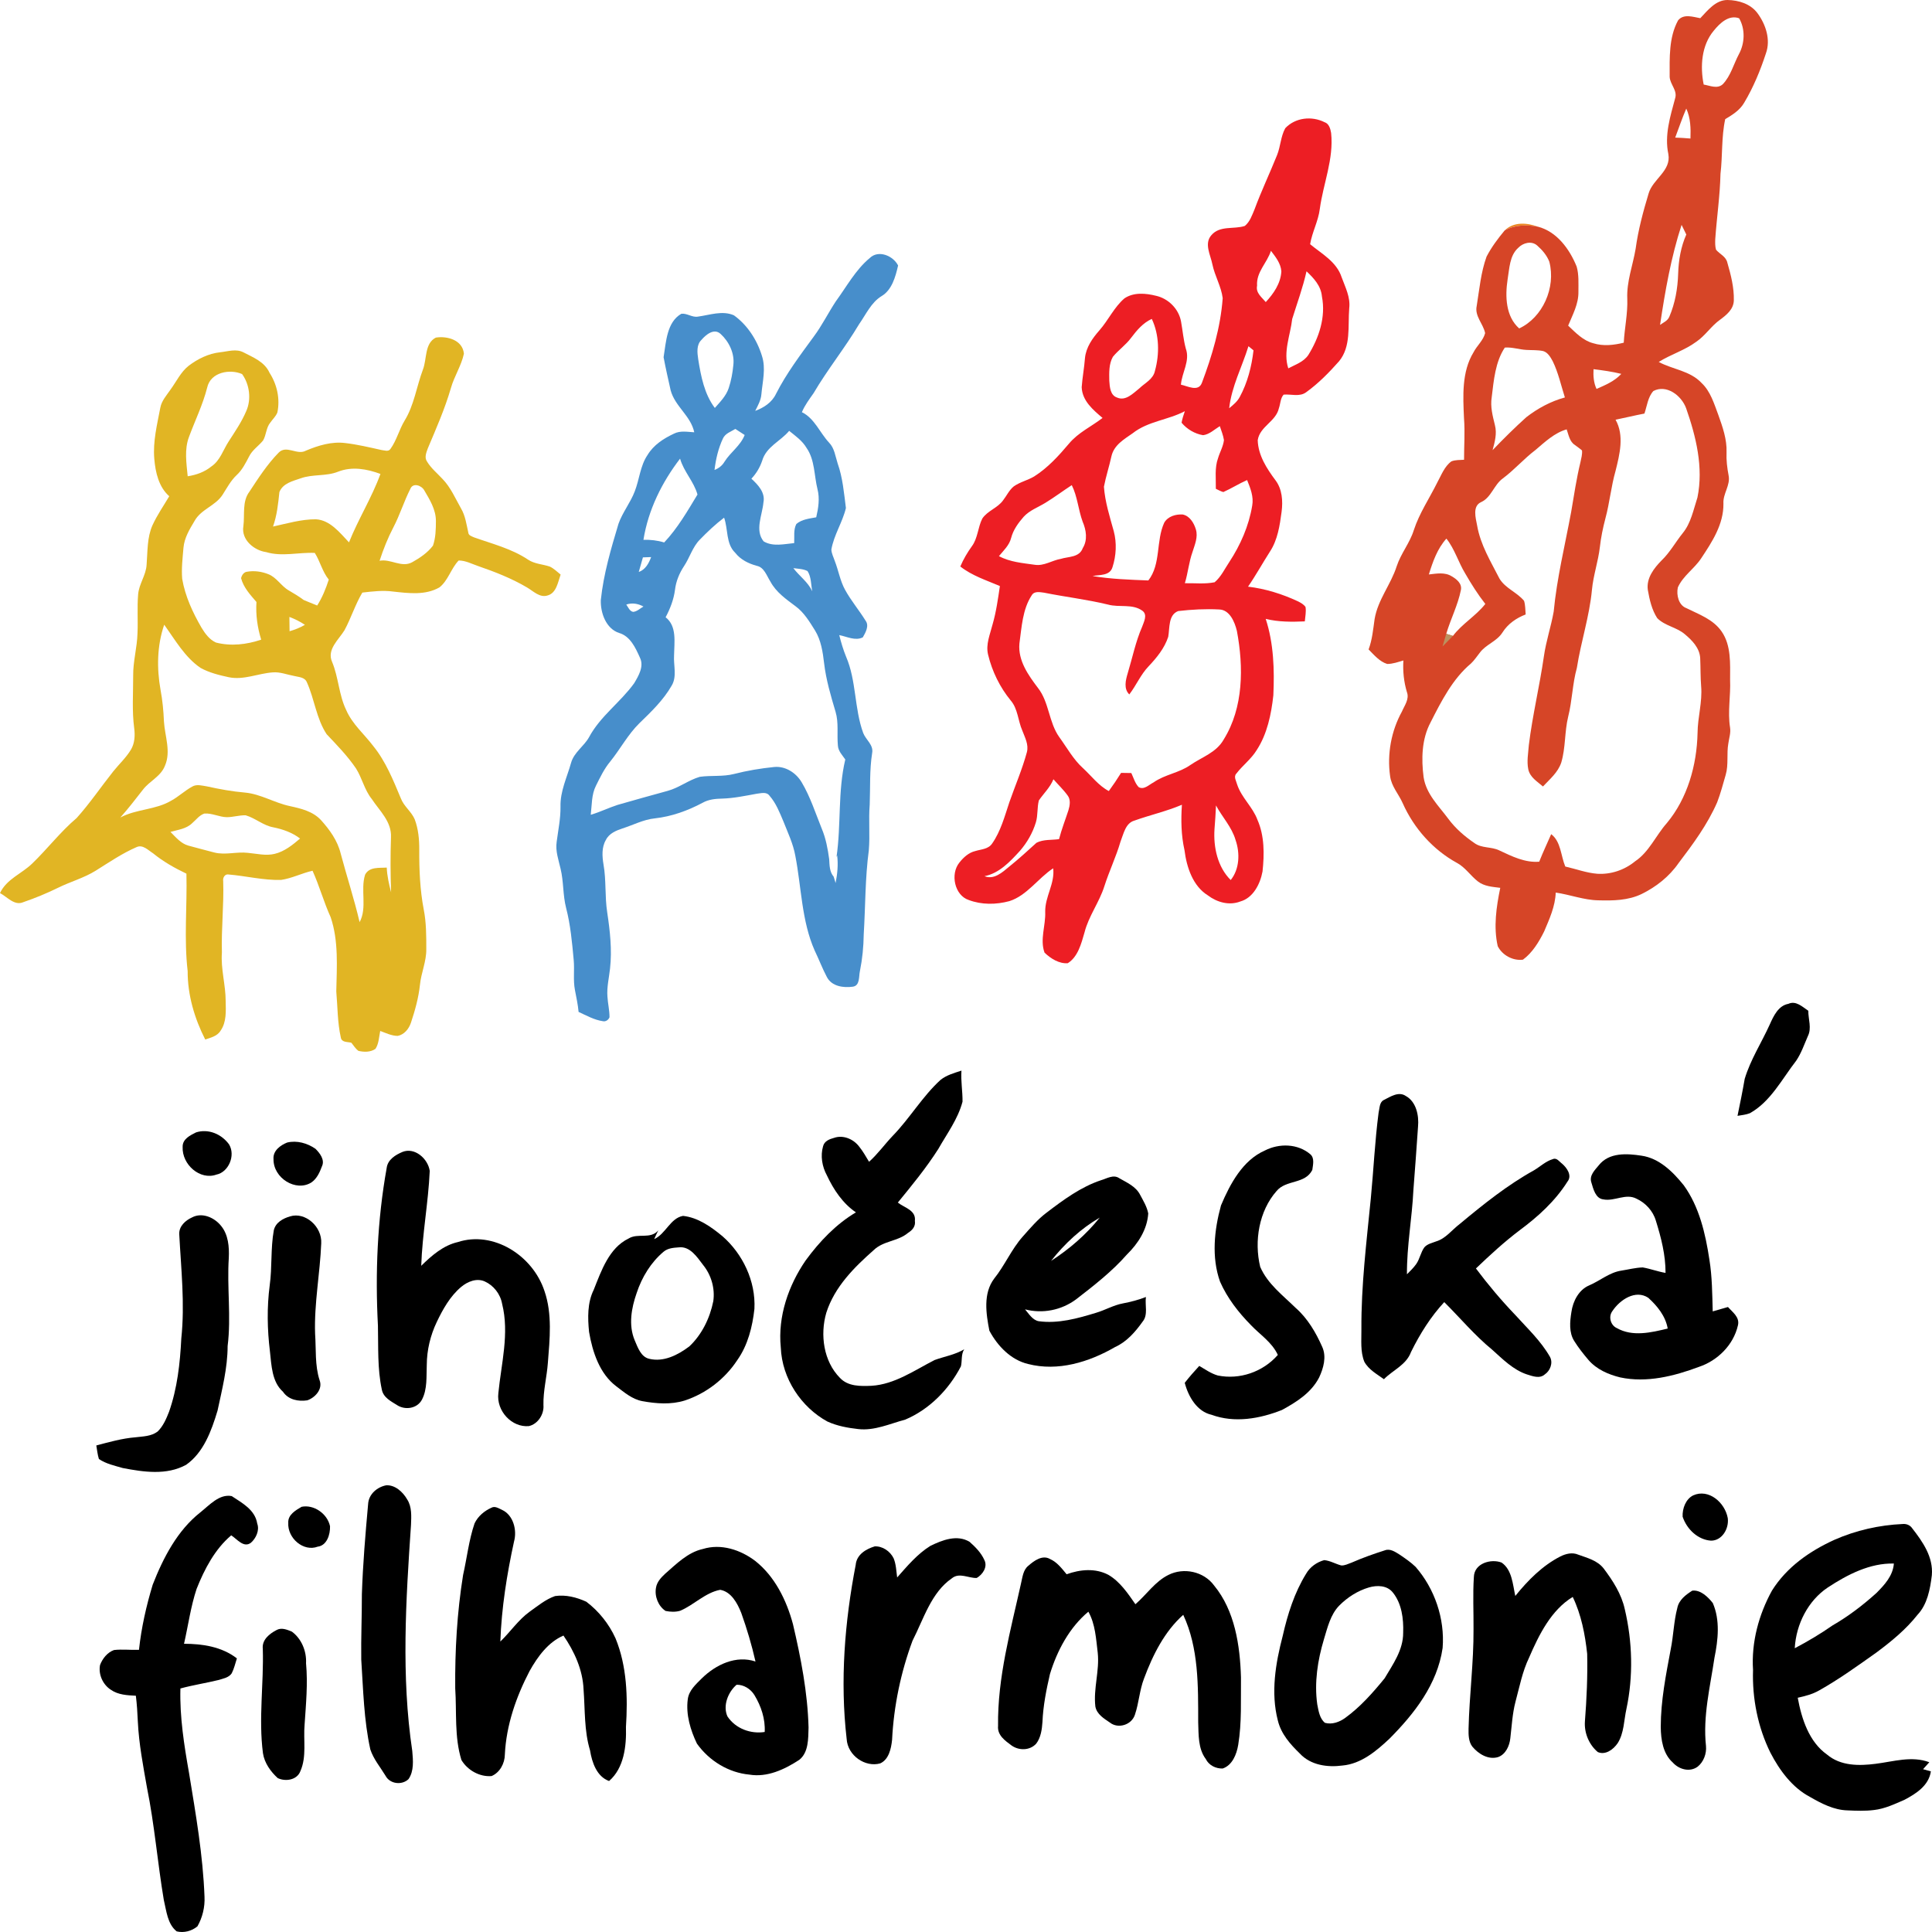 <?xml version="1.0" encoding="UTF-8" standalone="no"?>
<!DOCTYPE svg PUBLIC "-//W3C//DTD SVG 1.1//EN" "http://www.w3.org/Graphics/SVG/1.1/DTD/svg11.dtd">
<svg width="100%" height="100%" viewBox="0 0 150 150" version="1.1" xmlns="http://www.w3.org/2000/svg" xmlns:xlink="http://www.w3.org/1999/xlink" xml:space="preserve" xmlns:serif="http://www.serif.com/" style="fill-rule:evenodd;clip-rule:evenodd;stroke-linejoin:round;stroke-miterlimit:2;">
    <g transform="matrix(1,0,0,1,-10,-10)">
        <g id="svg1">
            <g>
                <path d="M126.826,27.886C127.529,27.202 128.562,27.29 129.401,27.599C128.539,27.437 127.621,27.451 126.826,27.886Z" style="fill:rgb(236,136,35);fill-rule:nonzero;"/>
                <path d="M145.01,14.201C144.597,14.98 144.37,15.903 143.754,16.541C143.325,16.93 142.755,16.643 142.274,16.565C141.988,15.149 142.107,13.52 143.046,12.395C143.523,11.8 144.231,11.126 145.026,11.42C145.511,12.258 145.468,13.359 145.01,14.201ZM141.247,20.755C140.852,20.718 140.456,20.697 140.062,20.684C140.344,19.933 140.605,19.17 140.922,18.431C141.257,19.155 141.276,19.966 141.247,20.755ZM140.292,31.239C140.258,32.39 140.058,33.548 139.602,34.6C139.468,34.916 139.137,35.041 138.887,35.224C139.279,32.6 139.738,29.975 140.558,27.459C140.677,27.709 140.8,27.96 140.924,28.209C140.505,29.155 140.323,30.198 140.292,31.239ZM140.91,41.694C141.678,43.891 142.269,46.285 141.789,48.625C141.479,49.575 141.285,50.617 140.646,51.393C140.086,52.089 139.651,52.894 139.005,53.512C138.422,54.105 137.806,54.886 137.937,55.805C138.07,56.565 138.249,57.35 138.668,57.994C139.274,58.603 140.171,58.691 140.816,59.246C141.367,59.71 141.963,60.305 142.003,61.102C142.036,61.827 142.018,62.552 142.076,63.277C142.18,64.498 141.808,65.686 141.798,66.901C141.743,69.42 141.01,71.985 139.419,73.897C138.562,74.862 138.032,76.152 136.945,76.875C136.115,77.555 135.06,77.904 134.013,77.839C133.163,77.773 132.355,77.463 131.528,77.278C131.178,76.439 131.192,75.336 130.433,74.764C130.125,75.479 129.788,76.177 129.505,76.902C128.405,76.994 127.389,76.488 126.408,76.027C125.787,75.72 125.033,75.878 124.459,75.445C123.699,74.923 122.987,74.309 122.429,73.549C121.695,72.559 120.729,71.65 120.529,70.342C120.343,68.921 120.381,67.375 121.065,66.094C121.907,64.433 122.785,62.703 124.207,61.513C124.469,61.268 124.666,60.955 124.893,60.675C125.375,60.024 126.206,59.805 126.648,59.109C127.078,58.426 127.736,57.982 128.452,57.706C128.421,57.351 128.433,56.984 128.326,56.646C127.772,55.978 126.89,55.69 126.424,54.932C125.747,53.605 124.944,52.314 124.684,50.8C124.569,50.204 124.304,49.287 124.999,48.982C125.781,48.627 125.993,47.636 126.677,47.147C127.577,46.477 128.323,45.61 129.218,44.934C129.962,44.303 130.693,43.604 131.636,43.336C131.785,43.763 131.865,44.285 132.263,44.54C132.447,44.686 132.647,44.813 132.826,44.971C132.86,45.276 132.767,45.577 132.707,45.874C132.396,47.153 132.205,48.458 131.983,49.756C131.507,52.328 130.876,54.875 130.628,57.488C130.419,58.656 130.034,59.781 129.867,60.959C129.535,63.267 128.982,65.534 128.698,67.852C128.653,68.474 128.528,69.107 128.655,69.728C128.788,70.356 129.361,70.683 129.795,71.062C130.32,70.498 130.958,69.98 131.216,69.205C131.559,68.055 131.467,66.821 131.75,65.655C132.067,64.409 132.08,63.099 132.427,61.857C132.745,59.818 133.406,57.851 133.599,55.788C133.705,54.664 134.083,53.597 134.213,52.478C134.298,51.72 134.453,50.975 134.646,50.24C134.972,49.034 135.085,47.776 135.428,46.573C135.749,45.284 136.125,43.819 135.432,42.587C136.181,42.436 136.923,42.251 137.674,42.109C137.873,41.52 137.943,40.82 138.369,40.358C139.379,39.831 140.536,40.685 140.91,41.694ZM122.298,51.818C122.941,52.622 123.225,53.652 123.761,54.529C124.234,55.349 124.739,56.15 125.32,56.89C124.578,57.831 123.529,58.418 122.803,59.373C122.629,59.318 122.458,59.263 122.287,59.209C122.628,58.059 123.19,56.985 123.425,55.804C123.523,55.3 123.08,54.958 122.72,54.749C122.179,54.404 121.527,54.535 120.937,54.6C121.244,53.599 121.599,52.593 122.298,51.818ZM125.816,40.845C125.976,39.531 126.093,38.096 126.834,36.985C127.399,36.94 127.946,37.139 128.506,37.167C128.941,37.194 129.384,37.164 129.817,37.258C130.168,37.364 130.378,37.722 130.55,38.04C130.985,38.928 131.196,39.914 131.497,40.858C130.417,41.152 129.4,41.696 128.504,42.391C127.598,43.206 126.73,44.068 125.883,44.95C126.054,44.324 126.237,43.659 126.065,43.007C125.894,42.302 125.696,41.581 125.816,40.845ZM127.049,31.7C127.194,30.85 127.199,29.845 127.875,29.242C128.253,28.846 128.918,28.674 129.353,29.068C129.739,29.407 130.094,29.819 130.288,30.317C130.819,32.341 129.756,34.663 127.949,35.499C126.904,34.577 126.849,33.019 127.049,31.7ZM133.721,38.663C134.444,38.753 135.167,38.852 135.878,39.027C135.35,39.602 134.637,39.896 133.955,40.197C133.73,39.721 133.693,39.187 133.721,38.663ZM146.462,11.04C145.917,10.29 144.981,10.016 144.126,10C143.214,9.993 142.599,10.79 142.009,11.413C141.45,11.313 140.711,11.047 140.283,11.585C139.561,12.913 139.631,14.496 139.632,15.976C139.669,16.561 140.256,17.033 140.055,17.64C139.68,19.035 139.218,20.496 139.53,21.961C139.766,23.267 138.327,23.898 138,25.015C137.575,26.42 137.19,27.851 136.99,29.316C136.773,30.608 136.281,31.863 136.342,33.197C136.383,34.342 136.132,35.466 136.067,36.607C135.294,36.797 134.478,36.893 133.704,36.65C132.919,36.452 132.334,35.833 131.751,35.282C132.097,34.437 132.569,33.596 132.548,32.643C132.546,31.996 132.591,31.328 132.413,30.701C131.849,29.304 130.852,27.974 129.401,27.599C128.539,27.437 127.621,27.451 126.826,27.886C126.301,28.516 125.801,29.185 125.416,29.923C124.974,31.144 124.86,32.465 124.652,33.747C124.474,34.545 125.161,35.133 125.305,35.864C125.157,36.439 124.67,36.835 124.404,37.352C123.479,38.868 123.586,40.755 123.665,42.482C123.749,43.553 123.665,44.625 123.669,45.696C123.34,45.719 122.999,45.697 122.687,45.82C122.149,46.208 121.907,46.885 121.591,47.458C120.982,48.693 120.2,49.836 119.768,51.16C119.455,52.162 118.767,52.966 118.44,53.96C117.987,55.384 116.976,56.559 116.724,58.064C116.61,58.858 116.541,59.669 116.257,60.422C116.688,60.856 117.109,61.366 117.7,61.55C118.131,61.55 118.547,61.4 118.958,61.278C118.909,62.109 118.993,62.942 119.233,63.736C119.437,64.278 119.045,64.773 118.847,65.242C118.018,66.739 117.685,68.535 117.926,70.252C118.028,71.055 118.594,71.651 118.907,72.362C119.784,74.334 121.284,75.99 123.109,76.991C123.752,77.33 124.166,77.983 124.736,78.429C125.237,78.824 125.882,78.853 126.48,78.931C126.176,80.408 125.945,81.967 126.283,83.459C126.643,84.181 127.485,84.61 128.241,84.509C128.972,83.972 129.475,83.145 129.886,82.321C130.293,81.358 130.747,80.375 130.786,79.301C131.899,79.457 132.971,79.884 134.103,79.901C135.229,79.933 136.412,79.916 137.457,79.41C138.57,78.864 139.593,78.066 140.324,77.011C141.446,75.534 142.562,74.025 143.319,72.294C143.588,71.6 143.774,70.873 143.983,70.158C144.217,69.363 144.042,68.519 144.189,67.711C144.246,67.305 144.388,66.899 144.321,66.483C144.125,65.258 144.378,64.021 144.324,62.787C144.327,61.527 144.414,60.121 143.679,59.047C143.019,58.077 141.897,57.7 140.922,57.211C140.33,56.99 140.141,56.2 140.267,55.609C140.676,54.693 141.552,54.158 142.088,53.335C142.922,52.079 143.828,50.705 143.807,49.099C143.756,48.327 144.367,47.676 144.207,46.907C144.095,46.318 144.022,45.722 144.048,45.121C144.087,44.108 143.74,43.142 143.408,42.209C143.08,41.334 142.799,40.381 142.113,39.738C141.217,38.777 139.875,38.69 138.784,38.102C139.724,37.511 140.799,37.202 141.701,36.533C142.397,36.063 142.861,35.306 143.547,34.822C144.032,34.464 144.596,34.018 144.614,33.328C144.64,32.329 144.386,31.345 144.112,30.397C144.003,29.905 143.515,29.732 143.231,29.386C143.157,29.122 143.161,28.845 143.171,28.573C143.29,26.879 143.54,25.198 143.578,23.498C143.747,22.085 143.643,20.647 143.945,19.251C144.493,18.922 145.066,18.575 145.409,17.99C146.128,16.79 146.671,15.478 147.108,14.137C147.489,13.076 147.089,11.893 146.462,11.04Z" style="fill:rgb(214,69,39);fill-rule:nonzero;"/>
                <path d="M121.995,60.196C122.092,59.866 122.191,59.537 122.287,59.209C122.458,59.263 122.629,59.318 122.803,59.373C122.537,59.651 122.266,59.924 121.995,60.196Z" style="fill:rgb(187,145,95);fill-rule:nonzero;"/>
                <path d="M111.577,37.563C111.205,38.11 110.564,38.309 110.022,38.6C109.607,37.326 110.182,36.034 110.326,34.766C110.708,33.536 111.156,32.329 111.437,31.064C111.99,31.585 112.564,32.191 112.634,33.02C112.948,34.624 112.4,36.236 111.577,37.563ZM108.274,33.453C107.972,33.086 107.481,32.745 107.599,32.182C107.525,31.112 108.38,30.416 108.675,29.472C109.03,29.942 109.438,30.438 109.484,31.068C109.433,32.01 108.875,32.805 108.274,33.453ZM107.222,49.251C106.962,50.833 106.306,52.32 105.446,53.629C105.085,54.167 104.8,54.79 104.304,55.206C103.543,55.361 102.761,55.265 101.992,55.281C102.236,54.48 102.307,53.63 102.59,52.842C102.763,52.287 103.028,51.695 102.848,51.105C102.695,50.59 102.356,50.048 101.824,49.946C101.3,49.913 100.686,50.077 100.392,50.578C99.736,51.999 100.151,53.79 99.158,55.066C97.71,55.009 96.259,54.962 94.825,54.723C95.363,54.61 96.168,54.728 96.374,54.033C96.663,53.144 96.714,52.156 96.474,51.248C96.161,50.114 95.794,48.975 95.709,47.79C95.862,46.989 96.121,46.211 96.294,45.414C96.497,44.537 97.29,44.097 97.941,43.638C99.135,42.696 100.681,42.616 101.99,41.924C101.892,42.217 101.791,42.512 101.737,42.82C102.162,43.331 102.772,43.684 103.407,43.788C103.898,43.729 104.289,43.341 104.707,43.086C104.824,43.442 104.968,43.793 105.027,44.169C104.971,44.666 104.708,45.101 104.568,45.574C104.294,46.332 104.413,47.157 104.397,47.949C104.587,48.038 104.774,48.148 104.979,48.203C105.607,47.925 106.193,47.547 106.825,47.272C107.077,47.895 107.347,48.557 107.222,49.251ZM105.014,67.405C104.446,68.43 103.32,68.775 102.43,69.388C101.547,70.013 100.447,70.124 99.562,70.745C99.205,70.926 98.823,71.35 98.406,71.112C98.123,70.815 98.01,70.388 97.836,70.019C97.569,70.01 97.304,70.006 97.04,70.006C96.741,70.49 96.423,70.959 96.088,71.417C95.292,71 94.741,70.244 94.083,69.64C93.331,68.962 92.837,68.046 92.241,67.227C91.425,66.089 91.458,64.514 90.585,63.408C89.847,62.431 89.03,61.298 89.146,59.973C89.323,58.695 89.385,57.311 90.103,56.217C90.31,55.869 90.741,55.978 91.063,56.016C92.713,56.348 94.385,56.542 96.024,56.938C96.902,57.185 97.927,56.85 98.707,57.428C99.112,57.743 98.808,58.28 98.676,58.66C98.17,59.815 97.921,61.065 97.555,62.272C97.395,62.811 97.228,63.471 97.678,63.915C98.219,63.214 98.567,62.362 99.181,61.728C99.802,61.069 100.409,60.335 100.701,59.443C100.825,58.746 100.696,57.739 101.477,57.442C102.528,57.32 103.597,57.264 104.655,57.319C105.462,57.338 105.86,58.27 106.032,58.986C106.56,61.789 106.547,64.94 105.014,67.405ZM105.929,75.219C106.283,76.231 106.238,77.481 105.552,78.326C104.537,77.321 104.198,75.789 104.294,74.363C104.338,73.754 104.389,73.144 104.411,72.534C104.893,73.444 105.634,74.201 105.929,75.219ZM92.953,72.907C92.71,73.655 92.422,74.386 92.224,75.151C91.642,75.233 91.009,75.155 90.471,75.434C89.779,76.066 89.086,76.697 88.359,77.282C87.818,77.733 87.171,78.325 86.436,78.026C87.576,77.803 88.416,76.906 89.19,76.057C89.741,75.422 90.177,74.667 90.426,73.843C90.592,73.292 90.513,72.698 90.657,72.144C91.034,71.596 91.53,71.137 91.789,70.501C92.152,70.923 92.559,71.301 92.888,71.757C93.142,72.082 93.066,72.537 92.953,72.907ZM87.558,53.178C87.915,52.743 88.36,52.343 88.505,51.763C88.672,51.127 89.063,50.597 89.479,50.121C89.947,49.614 90.599,49.387 91.166,49.038C91.865,48.609 92.525,48.115 93.212,47.666C93.656,48.553 93.715,49.571 94.054,50.497C94.334,51.147 94.459,51.919 94.066,52.554C93.798,53.294 92.955,53.202 92.36,53.39C91.682,53.507 91.048,53.962 90.344,53.85C89.399,53.714 88.423,53.643 87.558,53.178ZM96.404,37.702C96.837,37.172 97.408,36.786 97.818,36.23C98.264,35.638 98.753,35.062 99.425,34.76C100.009,35.993 100.034,37.484 99.67,38.792C99.534,39.449 98.896,39.728 98.47,40.143C97.973,40.539 97.394,41.168 96.717,40.861C96.201,40.684 96.158,40.045 96.125,39.562C96.114,38.938 96.088,38.255 96.404,37.702ZM106.929,36.879C107.027,36.959 107.224,37.12 107.322,37.2C107.178,38.462 106.853,39.717 106.252,40.824C106.057,41.188 105.739,41.443 105.433,41.694C105.623,39.996 106.434,38.484 106.929,36.879ZM114.167,31.533C113.774,30.316 112.616,29.707 111.718,28.961C111.874,28.018 112.349,27.175 112.469,26.224C112.735,24.253 113.562,22.351 113.348,20.326C113.294,19.992 113.178,19.592 112.836,19.487C111.854,18.992 110.569,19.12 109.787,19.954C109.435,20.589 109.423,21.364 109.153,22.037C108.586,23.448 107.933,24.82 107.404,26.249C107.21,26.71 107.039,27.229 106.644,27.542C105.8,27.822 104.708,27.488 104.052,28.258C103.472,28.916 103.985,29.793 104.129,30.523C104.315,31.427 104.815,32.233 104.93,33.15C104.762,35.422 104.107,37.62 103.315,39.724C103.041,40.454 102.203,39.97 101.686,39.866C101.762,38.92 102.412,38.017 102.066,37.064C101.882,36.383 101.824,35.675 101.699,34.982C101.523,33.966 100.694,33.178 99.761,32.966C98.961,32.766 98.031,32.675 97.305,33.162C96.502,33.846 96.05,34.865 95.353,35.654C94.825,36.256 94.321,36.955 94.237,37.802C94.18,38.559 94.037,39.306 93.982,40.061C94.023,41.129 94.882,41.837 95.603,42.449C94.734,43.12 93.715,43.578 92.992,44.447C92.189,45.399 91.338,46.33 90.296,46.989C89.787,47.295 89.195,47.418 88.707,47.764C88.353,48.052 88.156,48.49 87.877,48.849C87.447,49.448 86.685,49.643 86.269,50.256C85.918,50.938 85.922,51.785 85.457,52.409C85.105,52.898 84.798,53.421 84.558,53.982C85.479,54.705 86.581,55.05 87.631,55.501C87.482,56.503 87.345,57.509 87.062,58.482C86.873,59.241 86.52,60.022 86.714,60.825C87.031,62.139 87.635,63.365 88.476,64.39C89.03,65.035 89.034,65.952 89.369,66.713C89.568,67.246 89.887,67.812 89.726,68.404C89.365,69.734 88.816,70.997 88.363,72.295C87.998,73.391 87.693,74.544 87.031,75.489C86.732,75.939 86.171,75.934 85.72,76.076C85.217,76.193 84.808,76.563 84.485,76.972C83.762,77.868 84.118,79.515 85.209,79.875C86.216,80.257 87.337,80.241 88.367,79.964C89.735,79.53 90.587,78.191 91.769,77.415C91.915,78.6 91.122,79.621 91.15,80.802C91.194,81.851 90.724,82.951 91.098,83.963C91.578,84.426 92.235,84.836 92.902,84.783C93.69,84.288 93.947,83.275 94.198,82.406C94.524,81.113 95.35,80.058 95.746,78.796C96.12,77.627 96.651,76.523 96.996,75.343C97.236,74.738 97.383,73.907 98.07,73.713C99.293,73.274 100.561,72.993 101.763,72.481C101.684,73.659 101.703,74.848 101.963,76.002C102.131,77.344 102.617,78.792 103.772,79.513C104.497,80.062 105.441,80.323 106.301,79.99C107.282,79.717 107.838,78.654 108.022,77.664C108.167,76.323 108.178,74.899 107.629,73.651C107.255,72.64 106.396,71.942 106.054,70.914C105.985,70.642 105.754,70.303 105.993,70.058C106.484,69.416 107.143,68.936 107.572,68.233C108.383,66.992 108.7,65.464 108.862,63.987C108.953,61.996 108.891,59.949 108.269,58.049C109.263,58.295 110.29,58.288 111.305,58.244C111.335,57.873 111.422,57.497 111.36,57.126C111.219,56.921 110.999,56.805 110.793,56.697C109.553,56.117 108.244,55.708 106.897,55.548C107.506,54.668 108.023,53.723 108.602,52.82C109.196,51.917 109.363,50.799 109.503,49.733C109.613,48.894 109.548,47.97 109.027,47.287C108.358,46.386 107.684,45.363 107.649,44.174C107.815,43.1 109.059,42.735 109.293,41.695C109.416,41.35 109.408,40.912 109.661,40.639C110.248,40.584 110.905,40.841 111.426,40.442C112.363,39.765 113.192,38.922 113.965,38.047C114.908,36.906 114.64,35.316 114.754,33.929C114.857,33.071 114.446,32.302 114.167,31.533Z" style="fill:rgb(237,30,36);fill-rule:nonzero;"/>
                <path d="M72.624,44.782C73.268,45.706 73.204,46.913 73.47,47.981C73.657,48.705 73.536,49.45 73.372,50.163C72.844,50.264 72.262,50.313 71.83,50.681C71.591,51.123 71.69,51.673 71.66,52.166C70.882,52.238 70.008,52.461 69.289,52.032C68.585,51.167 69.186,49.996 69.272,49.015C69.435,48.234 68.84,47.63 68.338,47.165C68.711,46.774 68.995,46.3 69.174,45.775C69.492,44.676 70.6,44.258 71.271,43.452C71.759,43.848 72.292,44.214 72.624,44.782ZM71.596,54.111C71.963,54.161 72.352,54.163 72.695,54.337C72.994,54.792 72.958,55.388 73.066,55.91C72.726,55.179 72.066,54.732 71.596,54.111ZM74.874,65.268C75.126,66.114 74.972,67.009 75.053,67.877C75.077,68.316 75.399,68.631 75.628,68.966C75.038,71.449 75.313,74.034 74.946,76.541L74.997,76.416C75.088,77.133 75.013,77.855 74.876,78.559C74.824,78.393 74.777,78.229 74.726,78.063C74.403,77.696 74.405,77.178 74.378,76.706C74.267,75.9 74.119,75.091 73.804,74.344C73.316,73.135 72.915,71.874 72.253,70.756C71.806,69.986 70.963,69.463 70.102,69.55C69.055,69.656 68.013,69.83 66.99,70.091C66.116,70.315 65.211,70.187 64.331,70.312C63.459,70.566 62.715,71.165 61.836,71.403C60.541,71.761 59.244,72.116 57.952,72.491C57.248,72.719 56.577,73.051 55.866,73.259C55.957,72.503 55.919,71.692 56.27,71.002C56.597,70.349 56.914,69.679 57.382,69.121C58.16,68.154 58.752,67.025 59.638,66.155C60.556,65.264 61.5,64.365 62.153,63.225C62.576,62.512 62.281,61.655 62.334,60.874C62.349,59.857 62.569,58.614 61.678,57.925C62.031,57.26 62.31,56.546 62.408,55.783C62.488,55.118 62.747,54.501 63.107,53.955C63.548,53.296 63.767,52.475 64.326,51.907C64.922,51.291 65.544,50.705 66.219,50.191C66.538,51.09 66.351,52.217 67.079,52.915C67.506,53.462 68.124,53.757 68.757,53.931C69.329,54.045 69.521,54.692 69.808,55.143C70.259,55.992 71.045,56.526 71.773,57.074C72.422,57.55 72.854,58.269 73.283,58.957C73.744,59.71 73.881,60.613 73.983,61.488C74.134,62.783 74.506,64.03 74.874,65.268ZM59.162,57.506C58.884,57.462 58.774,57.144 58.624,56.937C59.078,56.784 59.54,56.861 59.958,57.092C59.699,57.236 59.463,57.477 59.162,57.506ZM59.916,53.274C60.127,53.267 60.34,53.259 60.554,53.252C60.368,53.754 60.102,54.229 59.593,54.409C59.698,54.03 59.808,53.653 59.916,53.274ZM62.801,45.609C63.089,46.624 63.875,47.391 64.152,48.395C63.366,49.693 62.604,51.02 61.566,52.117C61.044,51.955 60.498,51.896 59.957,51.91C60.33,49.575 61.402,47.433 62.801,45.609ZM64.463,36.386C64.816,35.976 65.439,35.463 65.942,35.921C66.589,36.508 67.05,37.429 66.936,38.351C66.878,38.955 66.769,39.558 66.577,40.132C66.371,40.75 65.909,41.206 65.5,41.673C64.688,40.6 64.421,39.219 64.21,37.896C64.133,37.384 64.06,36.773 64.463,36.386ZM67.816,43.773C67.486,44.613 66.723,45.099 66.257,45.837C66.077,46.15 65.797,46.363 65.475,46.488C65.574,45.646 65.771,44.809 66.127,44.048C66.31,43.644 66.752,43.515 67.092,43.302C67.332,43.46 67.574,43.616 67.816,43.773ZM77.53,30.032C76.434,30.938 75.741,32.237 74.901,33.385C74.305,34.285 73.825,35.266 73.181,36.131C72.137,37.56 71.064,38.977 70.252,40.574C69.929,41.258 69.292,41.657 68.635,41.902C68.84,41.489 69.08,41.077 69.115,40.601C69.204,39.618 69.475,38.6 69.157,37.633C68.773,36.374 68.012,35.22 66.977,34.478C66.076,34.087 65.091,34.462 64.174,34.584C63.732,34.657 63.324,34.301 62.896,34.362C61.767,35.013 61.716,36.544 61.521,37.734C61.683,38.594 61.879,39.454 62.07,40.308C62.413,41.566 63.631,42.281 63.902,43.562C63.378,43.535 62.82,43.416 62.327,43.668C61.535,44.04 60.75,44.534 60.273,45.329C59.706,46.16 59.644,47.222 59.282,48.149C58.945,49.035 58.336,49.771 58.02,50.665C57.438,52.603 56.859,54.558 56.647,56.589C56.615,57.617 57.069,58.819 58.068,59.143C58.927,59.393 59.335,60.276 59.685,61.063C60.019,61.742 59.573,62.478 59.236,63.047C58.163,64.535 56.609,65.597 55.727,67.246C55.326,67.958 54.567,68.406 54.335,69.234C54.023,70.354 53.485,71.434 53.517,72.631C53.529,73.553 53.337,74.455 53.219,75.365C53.112,76.079 53.369,76.768 53.524,77.452C53.765,78.446 53.696,79.492 53.95,80.483C54.294,81.803 54.416,83.169 54.541,84.527C54.616,85.305 54.488,86.094 54.638,86.864C54.746,87.428 54.869,87.992 54.922,88.566C55.531,88.843 56.131,89.186 56.795,89.283C57.015,89.341 57.238,89.195 57.322,88.979C57.325,88.438 57.191,87.908 57.161,87.369C57.106,86.639 57.284,85.922 57.363,85.203C57.527,83.743 57.36,82.272 57.143,80.829C56.952,79.601 57.074,78.347 56.857,77.123C56.751,76.489 56.703,75.788 57.039,75.218C57.292,74.7 57.835,74.487 58.325,74.321C59.164,74.055 59.961,73.626 60.842,73.538C62.141,73.394 63.394,72.944 64.556,72.324C65.02,72.063 65.55,72.014 66.067,72.003C66.973,71.978 67.863,71.786 68.754,71.625C69.083,71.593 69.506,71.448 69.745,71.78C70.246,72.349 70.531,73.081 70.827,73.782C71.168,74.653 71.581,75.505 71.748,76.44C72.225,78.893 72.231,81.489 73.249,83.795C73.579,84.475 73.845,85.189 74.199,85.857C74.582,86.594 75.497,86.704 76.208,86.607C76.778,86.529 76.667,85.825 76.765,85.388C76.955,84.447 77.047,83.495 77.06,82.534C77.194,80.363 77.165,78.179 77.454,76.022C77.555,74.84 77.428,73.652 77.524,72.468C77.575,71.133 77.504,69.794 77.713,68.469C77.837,67.832 77.226,67.445 77.021,66.914C76.321,65.006 76.497,62.852 75.687,60.979C75.468,60.439 75.3,59.877 75.16,59.309C75.75,59.423 76.403,59.777 76.988,59.484C77.197,59.12 77.502,58.59 77.205,58.191C76.701,57.375 76.079,56.643 75.614,55.798C75.227,55.099 75.099,54.287 74.809,53.546C74.714,53.256 74.559,52.976 74.547,52.666C74.744,51.529 75.412,50.555 75.676,49.444C75.528,48.282 75.429,47.092 75.037,45.987C74.856,45.432 74.79,44.798 74.372,44.37C73.65,43.597 73.239,42.477 72.259,42.003C72.484,41.46 72.834,41.001 73.163,40.531C74.249,38.682 75.596,37.022 76.694,35.178C77.233,34.415 77.637,33.481 78.444,32.991C79.244,32.519 79.528,31.494 79.728,30.611C79.338,29.846 78.197,29.381 77.53,30.032Z" style="fill:rgb(71,142,203);fill-rule:nonzero;"/>
                <path d="M148.847,87.938C149.433,87.666 149.933,88.166 150.396,88.475C150.391,89.134 150.677,89.829 150.359,90.452C150.078,91.095 149.849,91.774 149.457,92.352C148.344,93.787 147.466,95.537 145.858,96.43C145.55,96.551 145.22,96.578 144.9,96.634C145.098,95.68 145.292,94.724 145.458,93.764C145.909,92.266 146.763,90.957 147.401,89.548C147.702,88.87 148.074,88.078 148.847,87.938Z" style="fill-rule:nonzero;"/>
                <path d="M83.019,93.846C83.497,93.464 84.085,93.308 84.647,93.123C84.588,93.931 84.743,94.731 84.73,95.536C84.37,96.893 83.525,98.013 82.851,99.204C81.912,100.678 80.807,102.024 79.708,103.366C80.197,103.766 81.135,103.949 81.031,104.789C81.1,105.22 80.825,105.517 80.503,105.718C79.717,106.386 78.599,106.325 77.843,107.05C76.335,108.384 74.802,109.893 74.154,111.922C73.656,113.641 73.945,115.69 75.205,116.97C75.842,117.659 76.828,117.626 77.668,117.592C79.46,117.482 80.99,116.396 82.562,115.592C83.327,115.314 84.144,115.186 84.859,114.759C84.606,115.16 84.711,115.645 84.605,116.082C83.653,117.914 82.126,119.438 80.289,120.216C79.088,120.538 77.894,121.099 76.628,120.952C75.816,120.86 74.991,120.712 74.237,120.366C72.224,119.267 70.714,117.051 70.62,114.612C70.377,112.197 71.226,109.79 72.551,107.859C73.63,106.385 74.912,105.041 76.455,104.127C75.441,103.443 74.722,102.373 74.196,101.247C73.83,100.577 73.685,99.745 73.903,98.996C74.002,98.589 74.409,98.437 74.75,98.346C75.444,98.098 76.242,98.419 76.695,99.008C76.993,99.376 77.23,99.793 77.473,100.2C78.153,99.595 78.688,98.837 79.317,98.179C80.639,96.819 81.619,95.124 83.019,93.846Z" style="fill-rule:nonzero;"/>
                <path d="M117.445,95.401C117.962,95.142 118.591,94.712 119.15,95.094C119.948,95.534 120.181,96.596 120.095,97.479C119.977,99.122 119.869,100.767 119.735,102.41C119.63,104.59 119.22,106.748 119.235,108.936C119.492,108.681 119.753,108.427 119.965,108.126C120.232,107.732 120.308,107.229 120.586,106.842C120.827,106.57 121.193,106.506 121.51,106.379C122.244,106.16 122.726,105.491 123.326,105.035C125.16,103.509 127.033,102.004 129.106,100.858C129.588,100.568 130.018,100.154 130.563,99.994C130.865,99.859 131.072,100.199 131.292,100.359C131.653,100.673 132.075,101.267 131.701,101.736C130.74,103.26 129.4,104.468 127.994,105.511C126.795,106.416 125.683,107.44 124.591,108.483C125.538,109.748 126.554,110.954 127.64,112.087C128.581,113.131 129.626,114.099 130.339,115.346C130.597,115.818 130.351,116.432 129.94,116.706C129.536,117.07 128.978,116.84 128.534,116.704C127.485,116.35 126.676,115.532 125.856,114.794C124.505,113.691 123.371,112.329 122.131,111.095C121.084,112.226 120.244,113.561 119.554,114.963C119.182,115.979 118.146,116.369 117.448,117.082C116.907,116.685 116.272,116.352 115.929,115.731C115.604,114.94 115.709,114.048 115.699,113.21C115.677,109.81 116.095,106.433 116.429,103.055C116.643,100.837 116.744,98.604 117.033,96.394C117.118,96.052 117.09,95.568 117.445,95.401Z" style="fill-rule:nonzero;"/>
                <path d="M108.194,99.33C109.314,98.753 110.765,98.778 111.755,99.635C112.07,99.938 111.939,100.446 111.886,100.836C111.321,101.959 109.852,101.572 109.11,102.475C107.754,104.014 107.358,106.348 107.841,108.356C108.417,109.692 109.603,110.569 110.593,111.543C111.515,112.35 112.16,113.444 112.662,114.582C113.004,115.349 112.752,116.232 112.416,116.948C111.798,118.147 110.638,118.867 109.529,119.471C107.803,120.155 105.849,120.499 104.066,119.844C102.946,119.595 102.27,118.459 101.983,117.362C102.339,116.905 102.721,116.472 103.111,116.049C103.578,116.322 104.03,116.646 104.553,116.794C106.233,117.134 108.041,116.532 109.211,115.196C108.752,114.203 107.834,113.634 107.12,112.879C106.16,111.904 105.289,110.791 104.724,109.508C104.048,107.611 104.273,105.495 104.797,103.59C105.513,101.888 106.496,100.079 108.194,99.33Z" style="fill-rule:nonzero;"/>
                <path d="M25.221,97.919C26.165,97.616 27.194,98.037 27.786,98.853C28.305,99.713 27.74,101.012 26.803,101.195C25.537,101.652 24.118,100.426 24.18,99.04C24.168,98.424 24.779,98.142 25.221,97.919Z" style="fill-rule:nonzero;"/>
                <path d="M32.292,98.707C33.048,98.523 33.859,98.751 34.496,99.195C34.83,99.528 35.242,100.05 34.993,100.56C34.82,101.033 34.59,101.525 34.174,101.807C32.981,102.555 31.218,101.478 31.235,99.998C31.179,99.334 31.781,98.912 32.292,98.707Z" style="fill-rule:nonzero;"/>
                <path d="M41.258,99.431C42.188,99.064 43.219,99.938 43.365,100.908C43.254,103.372 42.787,105.81 42.704,108.276C43.523,107.471 44.429,106.687 45.547,106.434C48.277,105.541 51.35,107.439 52.274,110.238C52.887,112.02 52.684,113.955 52.537,115.805C52.458,116.903 52.168,117.98 52.193,119.089C52.254,119.823 51.74,120.574 51.06,120.722C49.755,120.842 48.522,119.566 48.692,118.161C48.918,115.867 49.558,113.528 48.985,111.233C48.846,110.454 48.313,109.794 47.633,109.489C47.01,109.213 46.308,109.496 45.806,109.915C44.959,110.626 44.39,111.631 43.909,112.643C43.42,113.668 43.141,114.809 43.135,115.961C43.095,116.869 43.192,117.851 42.757,118.675C42.381,119.372 41.451,119.495 40.836,119.097C40.365,118.797 39.76,118.515 39.643,117.877C39.295,116.257 39.38,114.58 39.343,112.929C39.126,108.845 39.297,104.726 40.018,100.703C40.095,100.021 40.718,99.66 41.258,99.431Z" style="fill-rule:nonzero;"/>
                <path d="M95.384,104.534C94.314,105.872 93.013,106.987 91.604,107.896C92.66,106.552 93.934,105.377 95.384,104.534ZM98.969,110.698C98.387,110.928 97.784,111.08 97.176,111.197C96.456,111.33 95.811,111.713 95.113,111.92C93.665,112.364 92.16,112.785 90.64,112.578C90.164,112.486 89.887,112.01 89.583,111.658C90.943,112.012 92.4,111.731 93.55,110.879C94.934,109.807 96.328,108.728 97.501,107.392C98.35,106.561 99.07,105.467 99.149,104.211C99.049,103.685 98.766,103.231 98.522,102.771C98.186,102.105 97.485,101.817 96.896,101.473C96.443,101.164 95.937,101.502 95.483,101.632C93.93,102.148 92.58,103.141 91.27,104.139C90.567,104.665 89.99,105.35 89.403,106.011C88.53,106.992 88.01,108.248 87.187,109.271C86.32,110.422 86.554,111.982 86.815,113.314C87.46,114.527 88.504,115.589 89.819,115.9C92.129,116.495 94.542,115.762 96.581,114.581C97.469,114.181 98.142,113.416 98.712,112.613C99.154,112.085 98.88,111.332 98.969,110.698Z" style="fill-rule:nonzero;"/>
                <path d="M24.911,104.52C25.69,104.106 26.653,104.521 27.18,105.195C27.724,105.871 27.805,106.804 27.764,107.657C27.613,109.94 27.958,112.228 27.673,114.505C27.67,116.213 27.242,117.864 26.891,119.517C26.42,121.09 25.799,122.79 24.444,123.731C22.926,124.558 21.143,124.287 19.532,123.978C18.902,123.793 18.236,123.656 17.679,123.277C17.573,122.935 17.538,122.575 17.477,122.225C18.48,121.96 19.485,121.674 20.52,121.591C21.103,121.519 21.741,121.522 22.238,121.144C22.663,120.734 22.908,120.162 23.125,119.609C23.764,117.792 23.981,115.845 24.076,113.919C24.362,111.228 24.06,108.527 23.918,105.838C23.877,105.201 24.411,104.746 24.911,104.52Z" style="fill-rule:nonzero;"/>
                <path d="M32.52,104.44C33.696,104.07 35.015,105.236 34.94,106.532C34.847,108.875 34.384,111.199 34.464,113.549C34.55,114.759 34.436,115.999 34.815,117.165C35.079,117.872 34.444,118.524 33.855,118.722C33.172,118.824 32.397,118.687 31.97,118.055C31.104,117.282 31.08,116.007 30.956,114.909C30.75,113.218 30.718,111.497 30.939,109.803C31.137,108.382 31.003,106.931 31.259,105.518C31.4,104.9 31.991,104.593 32.52,104.44Z" style="fill-rule:nonzero;"/>
                <path d="M65.38,111.025C65.112,112.354 64.484,113.628 63.52,114.534C62.629,115.208 61.512,115.773 60.397,115.495C59.759,115.345 59.513,114.61 59.273,114.048C58.785,112.878 59.023,111.554 59.426,110.402C59.835,109.157 60.542,108.005 61.52,107.184C61.851,106.903 62.29,106.875 62.694,106.846C63.567,106.734 64.118,107.592 64.598,108.223C65.216,108.987 65.524,110.024 65.38,111.025ZM66.097,105.984C65.201,105.241 64.187,104.526 63.031,104.401C62.039,104.577 61.687,105.805 60.791,106.205C60.891,105.973 61,105.747 61.112,105.524C60.493,106.249 59.529,105.703 58.797,106.162C57.295,106.888 56.692,108.643 56.095,110.145C55.598,111.146 55.626,112.318 55.735,113.41C56.003,114.984 56.56,116.657 57.834,117.621C58.458,118.095 59.084,118.639 59.864,118.783C60.953,118.982 62.097,119.07 63.173,118.733C64.809,118.189 66.277,117.078 67.256,115.58C68.06,114.438 68.419,113.018 68.573,111.623C68.686,109.457 67.651,107.342 66.097,105.984Z" style="fill-rule:nonzero;"/>
                <path d="M135.524,113.109C135.052,112.898 134.858,112.23 135.184,111.795C135.772,110.906 136.989,110.101 137.975,110.763C138.661,111.387 139.312,112.172 139.48,113.148C138.199,113.459 136.747,113.806 135.524,113.109ZM144.159,111.476C143.763,111.589 143.369,111.704 142.975,111.816C142.937,110.475 142.933,109.127 142.718,107.801C142.411,105.77 141.929,103.688 140.727,102.026C139.87,100.959 138.814,99.926 137.452,99.728C136.332,99.557 134.928,99.453 134.124,100.478C133.828,100.841 133.374,101.262 133.551,101.8C133.705,102.314 133.874,103.051 134.482,103.12C135.35,103.293 136.228,102.623 137.062,103.069C137.754,103.389 138.336,104.005 138.563,104.782C138.97,106.085 139.318,107.442 139.312,108.828C138.712,108.726 138.137,108.505 137.54,108.403C136.98,108.419 136.432,108.565 135.881,108.651C134.957,108.788 134.221,109.443 133.373,109.802C132.588,110.137 132.121,111.01 132.003,111.87C131.884,112.611 131.804,113.459 132.224,114.117C132.545,114.633 132.922,115.107 133.311,115.567C133.951,116.322 134.877,116.716 135.79,116.941C137.852,117.38 139.968,116.848 141.917,116.119C143.324,115.647 144.584,114.448 144.935,112.891C145.084,112.26 144.508,111.873 144.159,111.476Z" style="fill-rule:nonzero;"/>
                <path d="M141.465,126.098C142.652,125.566 143.921,126.639 144.144,127.87C144.248,128.704 143.685,129.622 142.842,129.616C141.838,129.55 140.969,128.746 140.639,127.757C140.607,127.113 140.887,126.379 141.465,126.098Z" style="fill-rule:nonzero;"/>
                <path d="M39.988,125.318C40.673,125.282 41.272,125.823 41.613,126.414C41.988,126.991 41.936,127.727 41.91,128.395C41.513,134.228 41.141,140.134 42.008,145.942C42.071,146.673 42.154,147.503 41.715,148.133C41.205,148.62 40.273,148.517 39.931,147.867C39.526,147.199 39.005,146.588 38.753,145.829C38.248,143.544 38.202,141.186 38.048,138.855C38.023,137.161 38.101,135.467 38.096,133.774C38.173,131.433 38.371,129.098 38.581,126.767C38.629,125.986 39.307,125.444 39.988,125.318Z" style="fill-rule:nonzero;"/>
                <path d="M25.548,127.425C26.26,126.86 27.024,125.972 27.99,126.156C28.778,126.681 29.802,127.209 29.971,128.29C30.167,128.824 29.868,129.442 29.48,129.78C28.917,130.206 28.404,129.488 27.952,129.203C26.689,130.274 25.883,131.805 25.263,133.363C24.805,134.745 24.612,136.203 24.288,137.622C25.712,137.624 27.211,137.843 28.392,138.756C28.267,139.143 28.177,139.554 27.989,139.918C27.759,140.256 27.34,140.314 26.991,140.43C26.001,140.673 24.992,140.824 24.007,141.093C23.946,143.309 24.297,145.503 24.68,147.672C25.199,150.849 25.758,154.035 25.878,157.265C25.918,158.065 25.719,158.879 25.327,159.564C24.875,159.934 24.277,160.086 23.718,159.952C23.001,159.382 22.924,158.367 22.718,157.513C22.231,154.616 21.997,151.673 21.412,148.792C21.113,147.097 20.786,145.402 20.702,143.675C20.673,142.999 20.631,142.325 20.548,141.656C19.881,141.623 19.173,141.593 18.599,141.188C17.995,140.798 17.621,140.01 17.769,139.264C17.967,138.751 18.351,138.284 18.855,138.107C19.497,138.036 20.145,138.114 20.79,138.093C20.975,136.372 21.358,134.678 21.857,133.032C22.684,130.916 23.785,128.816 25.548,127.425Z" style="fill-rule:nonzero;"/>
                <path d="M48.143,127.065C48.428,126.897 48.73,127.117 48.992,127.233C49.847,127.632 50.161,128.792 49.907,129.693C49.352,132.243 48.941,134.832 48.846,137.45C49.627,136.698 50.245,135.76 51.128,135.127C51.755,134.68 52.369,134.169 53.095,133.918C53.917,133.796 54.77,134.011 55.524,134.359C56.479,135.082 57.278,136.069 57.788,137.195C58.676,139.354 58.747,141.763 58.599,144.08C58.643,145.569 58.45,147.273 57.288,148.278C56.338,147.933 55.964,146.854 55.809,145.893C55.348,144.369 55.429,142.754 55.308,141.177C55.248,139.64 54.586,138.208 53.746,136.985C52.566,137.495 51.749,138.608 51.116,139.74C50.079,141.731 49.307,143.926 49.197,146.218C49.191,146.923 48.795,147.631 48.165,147.893C47.262,147.972 46.306,147.456 45.825,146.647C45.268,144.856 45.466,142.935 45.343,141.079C45.318,138.137 45.486,135.186 45.954,132.283C46.256,130.949 46.403,129.569 46.845,128.275C47.11,127.715 47.609,127.306 48.143,127.065Z" style="fill-rule:nonzero;"/>
                <path d="M33.417,126.987C34.347,126.797 35.406,127.496 35.623,128.492C35.645,129.148 35.375,129.996 34.664,130.083C33.573,130.497 32.311,129.439 32.381,128.227C32.345,127.598 32.971,127.25 33.417,126.987Z" style="fill-rule:nonzero;"/>
                <path d="M82.234,130.022C83.163,129.568 84.309,129.121 85.277,129.707C85.726,130.104 86.175,130.554 86.428,131.122C86.7,131.668 86.278,132.258 85.832,132.513C85.185,132.536 84.48,132.061 83.898,132.543C82.299,133.643 81.714,135.69 80.848,137.385C79.939,139.835 79.392,142.449 79.261,145.082C79.189,145.77 79.006,146.611 78.34,146.909C77.183,147.237 75.809,146.308 75.734,145.007C75.214,140.503 75.581,135.927 76.436,131.496C76.51,130.682 77.255,130.26 77.914,130.06C78.513,130.034 79.102,130.423 79.381,130.985C79.573,131.451 79.587,131.972 79.655,132.473C80.443,131.58 81.231,130.645 82.234,130.022Z" style="fill-rule:nonzero;"/>
                <path d="M131.137,130.847C131.566,130.631 132.069,130.504 132.528,130.701C133.228,130.958 134.017,131.144 134.512,131.781C135.22,132.725 135.888,133.75 136.15,134.945C136.743,137.467 136.816,140.137 136.276,142.678C136.077,143.568 136.095,144.552 135.598,145.337C135.261,145.833 134.644,146.287 134.054,146.03C133.382,145.47 132.985,144.555 133.053,143.644C133.189,141.902 133.267,140.149 133.228,138.402C133.064,136.884 132.766,135.353 132.106,133.985C130.436,135.005 129.493,136.902 128.716,138.7C128.197,139.779 127.971,140.975 127.66,142.131C127.42,143.052 127.373,144.009 127.261,144.952C127.2,145.558 126.893,146.209 126.321,146.416C125.567,146.652 124.791,146.188 124.304,145.598C124.012,145.206 124.011,144.678 124.019,144.206C124.08,141.63 124.42,139.069 124.404,136.49C124.415,135.143 124.342,133.793 124.43,132.45C124.453,131.361 125.773,131.006 126.58,131.316C127.394,131.869 127.447,133.001 127.647,133.909C128.634,132.686 129.758,131.554 131.137,130.847Z" style="fill-rule:nonzero;"/>
                <path d="M151.896,133.261C153.442,132.245 155.18,131.347 157.04,131.393C156.968,132.347 156.31,133.051 155.691,133.675C154.637,134.627 153.507,135.49 152.29,136.19C151.344,136.849 150.357,137.437 149.344,137.969C149.448,136.089 150.388,134.274 151.896,133.261ZM159.305,147.36C159.466,147.18 159.627,146.999 159.791,146.82C158.431,146.305 157.005,146.769 155.633,146.94C154.35,147.106 152.906,147.122 151.844,146.219C150.46,145.24 149.88,143.471 149.576,141.814C150.145,141.685 150.719,141.543 151.237,141.245C152.785,140.375 154.236,139.329 155.69,138.297C156.842,137.44 157.968,136.521 158.876,135.371C159.637,134.566 159.856,133.387 159.988,132.299C160.11,130.88 159.268,129.69 158.468,128.661C158.294,128.401 158.006,128.297 157.719,128.324C155.901,128.407 154.095,128.812 152.412,129.556C150.53,130.413 148.726,131.654 147.574,133.495C146.555,135.347 145.965,137.498 146.105,139.656C146.034,141.875 146.483,144.116 147.456,146.083C148.176,147.471 149.158,148.787 150.517,149.508C151.42,150.027 152.385,150.53 153.434,150.557C154.122,150.589 154.815,150.615 155.5,150.529C156.333,150.434 157.105,150.066 157.871,149.732C158.745,149.267 159.743,148.652 159.913,147.529C159.707,147.471 159.506,147.416 159.305,147.36Z" style="fill-rule:nonzero;"/>
                <path d="M89.839,131.567C90.29,131.169 90.935,130.698 91.528,131.044C92.066,131.28 92.438,131.773 92.812,132.226C93.856,131.849 95.037,131.734 96.053,132.269C96.949,132.791 97.559,133.696 98.153,134.552C99.017,133.806 99.684,132.781 100.719,132.275C101.897,131.681 103.46,131.997 104.27,133.107C105.868,135.054 106.277,137.739 106.349,140.237C106.328,141.98 106.419,143.74 106.135,145.467C106.011,146.219 105.669,147.059 104.927,147.307C104.407,147.322 103.865,147.072 103.614,146.566C103.011,145.758 103.063,144.682 103.027,143.711C103.025,140.906 103.072,137.95 101.866,135.375C100.416,136.666 99.504,138.485 98.819,140.328C98.473,141.224 98.426,142.21 98.118,143.12C97.865,143.928 96.811,144.245 96.176,143.742C95.723,143.432 95.155,143.102 95.043,142.492C94.88,141.096 95.377,139.72 95.228,138.323C95.095,137.238 95.042,136.094 94.5,135.131C93.042,136.349 92.085,138.121 91.518,139.973C91.235,141.193 90.99,142.432 90.936,143.692C90.897,144.279 90.809,144.914 90.445,145.384C89.952,145.918 89.119,145.925 88.549,145.527C88.057,145.162 87.423,144.736 87.489,144.005C87.441,140.233 88.465,136.58 89.27,132.942C89.387,132.46 89.431,131.889 89.839,131.567Z" style="fill-rule:nonzero;"/>
                <path d="M141.385,133.499C142.017,133.417 142.598,133.972 142.981,134.46C143.56,135.787 143.393,137.323 143.11,138.712C142.774,140.976 142.202,143.256 142.453,145.564C142.508,146.159 142.264,146.796 141.812,147.159C141.201,147.616 140.355,147.382 139.869,146.836C139.116,146.165 138.949,145.065 138.941,144.079C138.941,142.039 139.344,140.03 139.717,138.036C139.931,136.98 139.951,135.89 140.225,134.847C140.348,134.211 140.895,133.812 141.385,133.499Z" style="fill-rule:nonzero;"/>
                <path d="M118.942,136.763C118.95,138.107 118.142,139.218 117.502,140.304C116.586,141.427 115.616,142.525 114.454,143.368C114.001,143.703 113.415,143.914 112.868,143.76C112.454,143.424 112.371,142.83 112.271,142.323C112.033,140.627 112.303,138.896 112.789,137.276C113.07,136.357 113.298,135.354 113.974,134.662C114.623,134.005 115.42,133.503 116.285,133.248C116.908,133.066 117.695,133.075 118.144,133.647C118.83,134.5 118.98,135.678 118.942,136.763ZM119.909,131.653C119.529,131.283 119.092,130.99 118.661,130.696C118.317,130.484 117.925,130.208 117.512,130.37C116.638,130.646 115.773,130.957 114.93,131.325C114.671,131.416 114.41,131.559 114.133,131.541C113.686,131.424 113.272,131.168 112.809,131.128C112.237,131.287 111.711,131.651 111.4,132.195C110.501,133.651 109.97,135.327 109.59,137.009C109.035,139.128 108.65,141.416 109.211,143.578C109.464,144.627 110.179,145.427 110.911,146.136C111.758,147.059 113.077,147.229 114.228,147.075C115.665,146.948 116.849,145.963 117.887,144.983C119.786,143.071 121.595,140.787 122.005,137.949C122.187,135.656 121.374,133.333 119.909,131.653Z" style="fill-rule:nonzero;"/>
                <path d="M31.456,136.565C31.841,136.337 32.285,136.523 32.661,136.68C33.401,137.222 33.81,138.184 33.761,139.136C33.908,140.725 33.755,142.309 33.649,143.895C33.542,145.096 33.824,146.372 33.324,147.506C33.061,148.22 32.139,148.336 31.558,148.047C31.015,147.547 30.531,146.885 30.415,146.113C30.066,143.425 30.485,140.723 30.404,138.026C30.318,137.314 30.928,136.839 31.456,136.565Z" style="fill-rule:nonzero;"/>
                <path d="M66.479,143.262C66.097,142.42 66.541,141.355 67.188,140.804C67.738,140.789 68.281,141.124 68.578,141.614C69.09,142.46 69.426,143.451 69.371,144.47C68.298,144.638 67.116,144.224 66.479,143.262ZM71.566,136.102C71.062,134.219 70.141,132.377 68.636,131.191C67.483,130.315 65.97,129.829 64.573,130.262C63.402,130.519 62.518,131.421 61.625,132.2C61.322,132.487 61.01,132.815 60.933,133.258C60.803,133.941 61.111,134.708 61.675,135.073C62.046,135.149 62.443,135.167 62.811,135.059C63.884,134.605 64.75,133.654 65.915,133.433C66.764,133.578 67.246,134.457 67.552,135.231C67.991,136.46 68.366,137.72 68.656,138.999C67.153,138.495 65.589,139.227 64.487,140.308C64.036,140.766 63.485,141.233 63.398,141.935C63.242,143.125 63.608,144.325 64.109,145.374C65.07,146.727 66.584,147.632 68.18,147.78C69.563,148.012 70.904,147.385 72.054,146.635C72.783,146.059 72.751,144.986 72.776,144.121C72.704,141.405 72.182,138.73 71.566,136.102Z" style="fill-rule:nonzero;"/>
                <path d="M43.615,52.365C43.192,52.921 42.6,53.317 42.009,53.647C41.181,54.111 40.335,53.365 39.471,53.538C39.763,52.644 40.107,51.773 40.54,50.947C41.045,49.983 41.364,48.927 41.858,47.957C42.064,47.442 42.747,47.692 42.948,48.085C43.369,48.801 43.845,49.568 43.844,50.447C43.842,51.088 43.829,51.756 43.615,52.365ZM37.096,52.109C36.369,51.343 35.626,50.377 34.52,50.317C33.393,50.313 32.293,50.641 31.197,50.881C31.503,50.022 31.597,49.111 31.692,48.206C31.963,47.516 32.743,47.347 33.345,47.137C34.288,46.797 35.315,46.997 36.249,46.622C37.329,46.197 38.485,46.407 39.538,46.796C38.865,48.641 37.821,50.293 37.096,52.109ZM37.642,69.664C38.115,70.415 38.3,71.338 38.864,72.034C39.466,72.952 40.419,73.788 40.356,75.015C40.306,76.436 40.313,77.859 40.365,79.28C40.203,78.649 40.055,78.012 40.027,77.358C39.45,77.402 38.679,77.274 38.345,77.911C37.97,79.103 38.527,80.47 37.92,81.596C37.5,79.797 36.924,78.047 36.45,76.265C36.205,75.26 35.589,74.416 34.928,73.679C34.288,72.985 33.366,72.774 32.504,72.585C31.314,72.335 30.236,71.645 29.017,71.535C28.023,71.45 27.04,71.27 26.067,71.055C25.691,70.999 25.277,70.863 24.923,71.071C24.353,71.382 23.873,71.846 23.303,72.158C22.075,72.89 20.595,72.801 19.342,73.472C19.958,72.784 20.521,72.046 21.093,71.316C21.612,70.63 22.49,70.291 22.813,69.436C23.285,68.337 22.799,67.151 22.729,66.019C22.695,65.194 22.617,64.373 22.465,63.563C22.164,61.886 22.191,60.119 22.749,58.502C23.603,59.691 24.358,61.032 25.57,61.856C26.253,62.231 27.014,62.419 27.765,62.58C28.92,62.818 30.034,62.285 31.174,62.204C31.744,62.155 32.285,62.382 32.84,62.482C33.186,62.575 33.653,62.559 33.825,62.97C34.417,64.275 34.562,65.801 35.361,67.004C36.16,67.849 36.978,68.687 37.642,69.664ZM31.327,76.293C30.64,76.461 29.941,76.277 29.252,76.216C28.376,76.109 27.489,76.41 26.623,76.184C25.959,76.002 25.287,75.843 24.627,75.654C24.051,75.498 23.651,75.003 23.234,74.59C23.81,74.42 24.464,74.361 24.922,73.909C25.226,73.65 25.482,73.288 25.868,73.164C26.46,73.118 27.013,73.433 27.602,73.446C28.096,73.448 28.58,73.284 29.075,73.3C29.825,73.517 30.439,74.094 31.216,74.232C31.955,74.382 32.681,74.632 33.298,75.104C32.709,75.607 32.08,76.113 31.327,76.293ZM33.674,58.512C33.297,58.733 32.895,58.891 32.482,59.008C32.476,58.638 32.471,58.268 32.469,57.899C32.89,58.057 33.296,58.257 33.674,58.512ZM24.672,43.924C25.143,42.649 25.745,41.427 26.083,40.1C26.347,38.88 27.863,38.631 28.796,39.042C29.378,39.843 29.53,41.01 29.112,41.933C28.756,42.769 28.243,43.513 27.757,44.269C27.329,44.924 27.089,45.756 26.428,46.202C25.892,46.645 25.239,46.875 24.573,46.977C24.476,45.966 24.302,44.9 24.672,43.924ZM52.684,53.988C52.126,53.799 51.507,53.791 50.998,53.45C49.715,52.593 48.22,52.226 46.798,51.719C46.626,51.634 46.372,51.581 46.356,51.337C46.214,50.705 46.129,50.043 45.798,49.482C45.352,48.694 44.986,47.832 44.355,47.184C43.946,46.741 43.468,46.357 43.15,45.827C42.933,45.514 43.104,45.123 43.217,44.806C43.864,43.273 44.537,41.745 45.006,40.137C45.265,39.212 45.816,38.403 46.018,37.461C45.912,36.376 44.686,36.071 43.837,36.212C42.952,36.665 43.155,37.871 42.835,38.696C42.341,40.009 42.153,41.458 41.413,42.657C40.991,43.357 40.793,44.194 40.314,44.856C40.151,45.096 39.851,44.96 39.626,44.941C38.69,44.734 37.754,44.507 36.802,44.398C35.755,44.266 34.712,44.584 33.747,44.99C33.065,45.37 32.24,44.518 31.633,45.145C30.752,46.042 30.059,47.12 29.363,48.178C28.787,48.933 29.012,49.959 28.896,50.852C28.713,51.926 29.755,52.741 30.658,52.864C31.905,53.24 33.18,52.869 34.44,52.928C34.854,53.58 35.029,54.391 35.526,55C35.299,55.703 35.02,56.393 34.626,57.012C34.444,56.937 34.262,56.862 34.078,56.789L34.078,56.79L33.581,56.584C33.215,56.311 32.825,56.076 32.434,55.849C31.835,55.515 31.478,54.824 30.829,54.578C30.314,54.372 29.744,54.295 29.2,54.386C28.944,54.404 28.773,54.643 28.718,54.891C28.91,55.627 29.44,56.187 29.911,56.738C29.847,57.729 29.986,58.721 30.279,59.663C29.147,60.044 27.931,60.187 26.766,59.887C26.273,59.667 25.926,59.199 25.645,58.733C24.967,57.562 24.378,56.303 24.145,54.941C24.079,54.14 24.177,53.333 24.244,52.535C24.31,51.759 24.719,51.091 25.103,50.45C25.614,49.523 26.731,49.283 27.289,48.4C27.623,47.876 27.919,47.314 28.372,46.888C28.8,46.496 29.066,45.965 29.335,45.449C29.588,44.935 30.071,44.631 30.423,44.204C30.676,43.775 30.659,43.209 30.981,42.817C31.162,42.553 31.413,42.333 31.535,42.026C31.759,40.958 31.505,39.841 30.927,38.944C30.541,38.085 29.655,37.75 28.905,37.358C28.333,37.057 27.685,37.289 27.087,37.35C26.201,37.45 25.369,37.851 24.65,38.398C24.039,38.875 23.7,39.618 23.243,40.241C22.942,40.688 22.548,41.101 22.445,41.663C22.2,42.96 21.864,44.272 21.978,45.61C22.064,46.674 22.331,47.821 23.141,48.528C22.699,49.272 22.203,49.985 21.839,50.779C21.413,51.732 21.465,52.811 21.383,53.837C21.341,54.668 20.781,55.342 20.723,56.17C20.641,57.167 20.721,58.167 20.675,59.166C20.646,60.28 20.323,61.362 20.34,62.479C20.344,63.835 20.24,65.197 20.42,66.545C20.494,67.104 20.459,67.707 20.17,68.195C19.794,68.826 19.253,69.317 18.8,69.882C17.844,71.086 16.974,72.374 15.949,73.514C14.695,74.574 13.683,75.906 12.499,77.046C11.688,77.838 10.52,78.239 10,79.338C10.567,79.638 11.125,80.348 11.812,80.043C12.735,79.727 13.64,79.352 14.52,78.921C15.477,78.448 16.513,78.17 17.428,77.601C18.468,76.951 19.493,76.249 20.614,75.765C21.089,75.553 21.502,76.01 21.882,76.249C22.675,76.899 23.564,77.395 24.474,77.831C24.537,80.352 24.277,82.882 24.57,85.396C24.563,87.262 25.106,89.076 25.934,90.709C26.363,90.556 26.874,90.455 27.132,90.012C27.592,89.354 27.537,88.499 27.521,87.727C27.522,86.46 27.131,85.227 27.229,83.953C27.175,82.1 27.391,80.254 27.329,78.401C27.283,78.146 27.458,77.856 27.723,77.893C29.088,78.005 30.439,78.352 31.814,78.318C32.657,78.198 33.435,77.791 34.266,77.605C34.798,78.781 35.139,80.04 35.674,81.215C36.297,83.058 36.15,85.059 36.109,86.98C36.214,88.165 36.199,89.38 36.459,90.543C36.524,90.96 36.994,90.872 37.283,90.961C37.453,91.174 37.602,91.418 37.819,91.586C38.254,91.693 38.767,91.701 39.151,91.433C39.416,91.028 39.423,90.51 39.52,90.044C39.961,90.202 40.402,90.424 40.878,90.427C41.376,90.332 41.743,89.892 41.906,89.402C42.222,88.451 42.496,87.477 42.604,86.47C42.696,85.525 43.115,84.64 43.097,83.679C43.098,82.655 43.098,81.62 42.899,80.614C42.608,79.09 42.543,77.526 42.551,75.973C42.557,75.173 42.48,74.358 42.198,73.61C41.936,72.999 41.36,72.612 41.121,71.984C40.53,70.569 39.947,69.115 38.986,67.931C38.281,66.996 37.354,66.228 36.874,65.118C36.306,63.944 36.285,62.585 35.783,61.387C35.356,60.428 36.303,59.659 36.745,58.934C37.256,57.988 37.58,56.936 38.131,56.008C38.929,55.916 39.734,55.818 40.536,55.93C41.725,56.06 43.02,56.233 44.119,55.605C44.794,55.073 45.017,54.132 45.61,53.518C46.145,53.513 46.636,53.786 47.137,53.954C48.435,54.402 49.728,54.906 50.923,55.613C51.416,55.9 51.909,56.431 52.519,56.23C53.199,56.044 53.314,55.208 53.527,54.609C53.254,54.391 53,54.135 52.684,53.988Z" style="fill:rgb(225,181,36);fill-rule:nonzero;"/>
            </g>
        </g>
    </g>
</svg>
